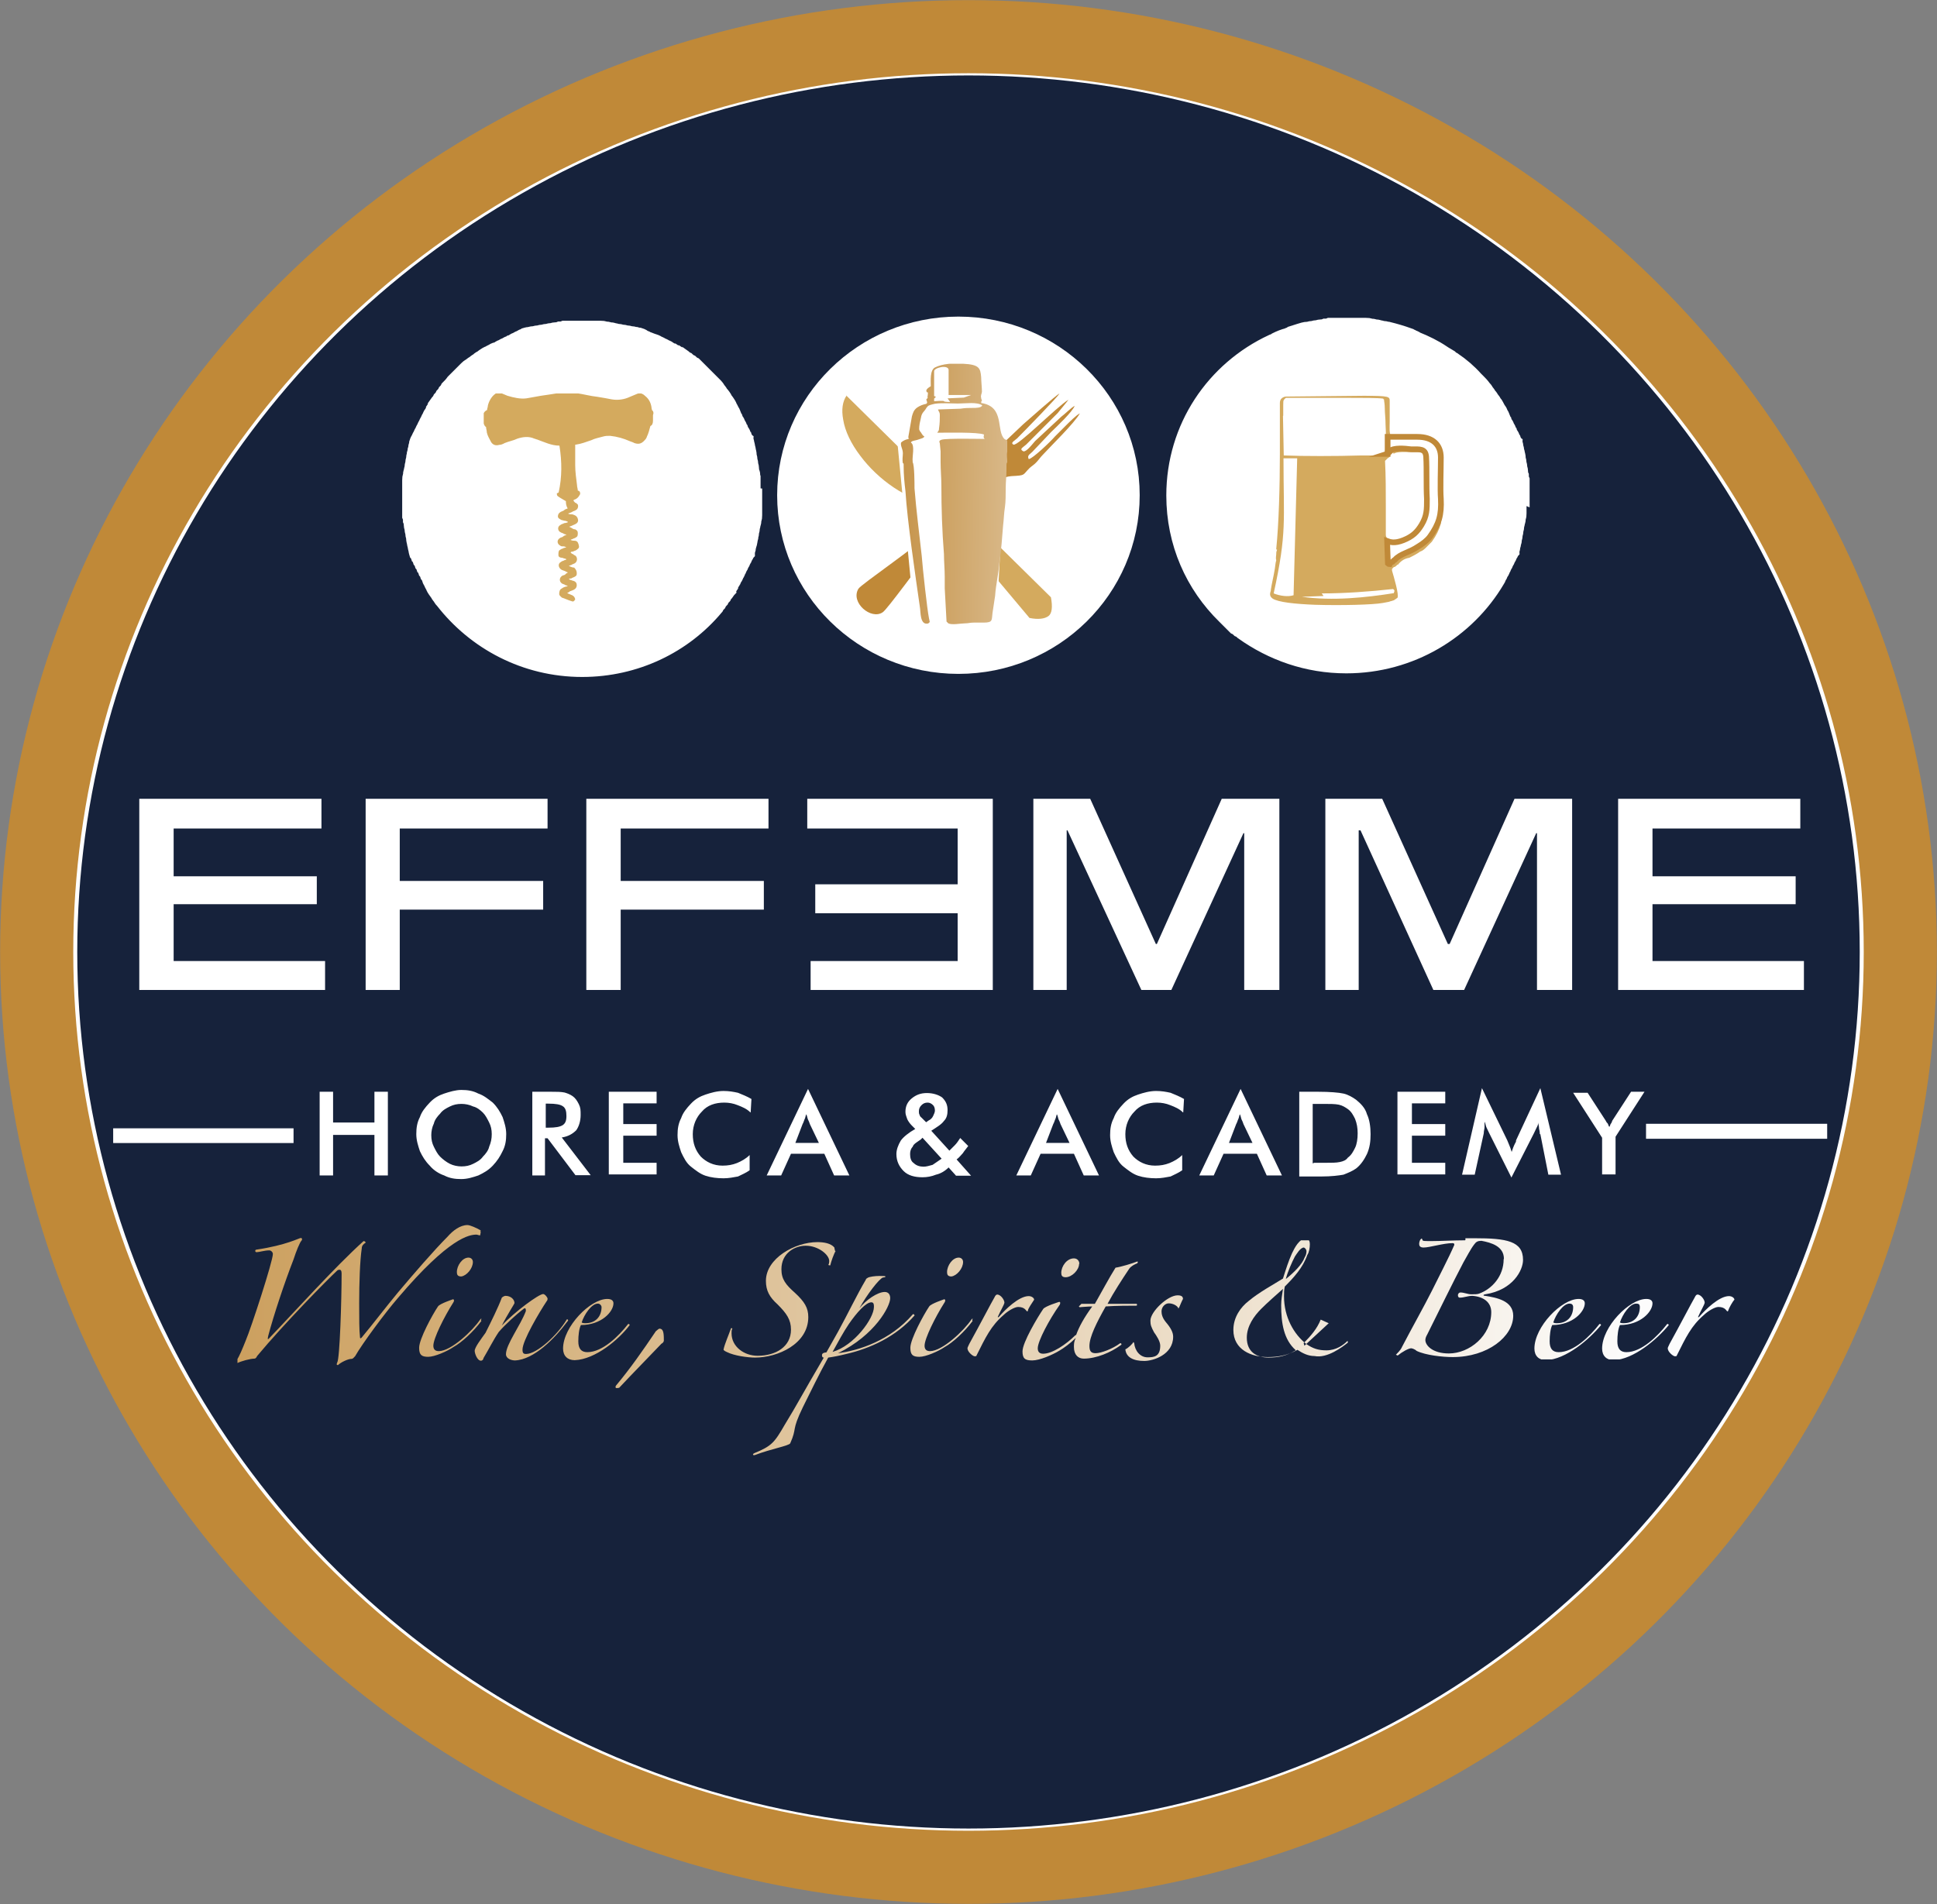 <svg xmlns="http://www.w3.org/2000/svg" xmlns:xlink="http://www.w3.org/1999/xlink" id="Livello_2" viewBox="0 0 74.96 73.7"><rect x="0" y="0" width="74.96" height="73.7" fill="#808080" stroke="none"/><defs><style>      .cls-1, .cls-2, .cls-3, .cls-4, .cls-5, .cls-6, .cls-7 {        fill: none;      }      .cls-8 {        fill: #c08938;      }      .cls-8, .cls-9, .cls-10, .cls-11 {        fill-rule: evenodd;      }      .cls-9, .cls-12 {        fill: #fff;      }      .cls-10, .cls-13 {        fill: #d4aa5e;      }      .cls-14 {        fill: url(#Sfumatura_senza_nome_27);      }      .cls-2 {        stroke-width: 2.83px;      }      .cls-2, .cls-5, .cls-6, .cls-7 {        stroke-miterlimit: 22.93;      }      .cls-2, .cls-7 {        stroke: #c08938;      }      .cls-15 {        clip-path: url(#clippath-10);      }      .cls-16 {        clip-path: url(#clippath-4);      }      .cls-17 {        clip-path: url(#clippath-2);      }      .cls-18 {        clip-path: url(#clippath-7);      }      .cls-19 {        clip-path: url(#clippath-9);      }      .cls-20 {        clip-path: url(#clippath-8);      }      .cls-21 {        clip-path: url(#clippath-5);      }      .cls-22 {        fill: url(#Sfumatura_senza_nome_27-5);      }      .cls-23 {        fill: url(#Sfumatura_senza_nome_27-2);      }      .cls-24 {        fill: url(#Sfumatura_senza_nome_27-4);      }      .cls-25 {        fill: url(#Sfumatura_senza_nome_27-3);      }      .cls-3 {        stroke-width: .58px;      }      .cls-3, .cls-4 {        stroke-miterlimit: 10;      }      .cls-3, .cls-4, .cls-5, .cls-6 {        stroke: #fff;      }      .cls-4 {        stroke-width: .57px;      }      .cls-5 {        stroke-width: .57px;      }      .cls-6 {        stroke-width: .71px;      }      .cls-11 {        fill: #ed7a57;      }      .cls-26 {        fill: #16223b;      }      .cls-7 {        stroke-width: .22px;      }    </style><clipPath id="clippath"><path class="cls-13" d="M32.77,15.3c-.17.24-.21.56-.14.94.07.45.31.94.66,1.4.7.94,1.81,1.71,2.79,1.85h.07l.03.07,3.66,4.36c.35.07.59.03.73-.07.14-.1.17-.35.1-.73l-7.92-7.81Z"></path></clipPath><clipPath id="clippath-1"><rect class="cls-1" x="32.6" y="15.3" width="8.13" height="8.61"></rect></clipPath><clipPath id="clippath-2"><path class="cls-1" d="M25.24,15.89s-.03-.07-.03-.14c-.03-.17-.1-.31-.24-.42-.1-.1-.21-.14-.35-.07-.07.03-.17.07-.24.1-.21.1-.45.14-.7.1-.17-.03-.35-.07-.56-.1-.28-.03-.52-.1-.8-.14-.24,0-.49-.03-.73,0-.21.03-.42.07-.66.1-.17.03-.38.07-.56.1-.24.03-.49-.03-.73-.1-.07-.03-.17-.07-.24-.1-.1-.03-.17-.03-.24.03-.14.1-.24.28-.28.45,0,.07-.03.1-.03.17-.07.03-.14.1-.14.17v.28c0,.07.03.17.1.21,0,.07.03.14.03.21.03.14.1.24.17.38.07.1.17.14.31.1.07,0,.14-.03.21-.07.17-.07.35-.1.49-.17.21-.07.45-.1.66,0,.03,0,.07.03.1.03.28.1.56.24.87.24.1.63.1,1.22-.03,1.81-.03.03-.07.03-.07.03,0,.07,0,.1.07.14.1.07.17.1.28.17,0,.07,0,.17.07.28-.07.03-.1.03-.14.07-.03.03-.07.03-.14.07s-.1.1-.1.17.07.1.14.14c.03,0,.1.03.14.03s.07.03.1.03v.03s-.1.03-.14.03c-.03.03-.1.03-.14.07-.14.07-.1.24,0,.28.03.03.1.03.14.07.03,0,.07.03.1.03-.07.03-.1.03-.14.07-.03.03-.1.03-.14.07-.1.07-.1.21.03.28.03.03.07.03.14.03.03,0,.07.03.1.03h0s-.07.03-.1.03c-.03.03-.1.03-.14.07-.07.03-.07.1-.07.21,0,.07.07.1.14.1.03,0,.07.03.1.03,0,0,.03,0,.07.03-.03.03-.07.03-.07.03-.03.03-.1.03-.14.07-.14.07-.1.24.03.31.07.03.1.03.17.07t.07.03s-.07.03-.1.07-.1.03-.14.07c-.1.07-.1.21,0,.28.03.03.1.03.14.07.03,0,.07.03.1.03q-.07.03-.1.03s-.1.03-.14.07c-.07.03-.1.1-.1.21,0,.07.07.1.1.14.1.03.24.1.38.14.07.03.1,0,.14-.07-.03-.17-.17-.17-.31-.24.03-.03.07-.03.1-.07.07-.03.1-.03.17-.07s.1-.1.1-.17-.03-.14-.14-.17c-.03,0-.07-.03-.1-.03s-.03-.03-.07-.03c.03-.03.07-.03.1-.03.03-.03.07-.03.14-.07s.07-.07.07-.14-.03-.14-.1-.21c-.07,0-.14-.03-.21-.07.03,0,.07-.03.1-.03.03-.03.07-.03.14-.07.1-.07.1-.21.03-.28-.03-.03-.07-.03-.1-.07-.03,0-.07-.03-.1-.07.03-.03.07-.03.1-.03.03-.03.1-.03.14-.07.1-.07.1-.1.07-.21-.03-.1-.07-.14-.17-.14-.03,0-.07,0-.14-.03h0s.03-.03.07-.03c.03-.03.1-.03.14-.07.07-.03.07-.1.07-.17s-.03-.1-.1-.14c-.07,0-.1-.03-.17-.07-.03,0-.03-.03-.07-.03.1-.03.17-.07.24-.1.07-.03.14-.1.1-.21-.03-.1-.1-.14-.21-.17-.07,0-.1,0-.17-.03.07-.03.1-.03.17-.07.03-.03.1-.03.14-.07.07-.03.1-.14.07-.21-.03-.03-.07-.07-.1-.07-.03-.03-.07-.07-.07-.1.03,0,.03-.03.07-.03.07-.03.14-.1.17-.17.03-.03.03-.07,0-.14-.03,0-.03-.03-.07-.03,0-.07-.03-.14-.03-.21-.03-.24-.07-.52-.07-.77v-.8h.03c.21-.03.38-.1.59-.17.14-.07.31-.1.45-.14.1-.03.17-.03.28-.03.28.03.52.1.77.21.07.03.1.03.17.07.21.07.31,0,.45-.17,0-.03.03-.03.03-.07.07-.14.1-.28.14-.42.07-.03.1-.1.1-.21v-.21c.03-.07.03-.17-.07-.21"></path></clipPath><clipPath id="clippath-3"><rect class="cls-13" x="18.72" y="15.23" width="6.63" height="8.13"></rect></clipPath><clipPath id="clippath-4"><path class="cls-1" d="M35.91,15.19c0,.21-.07.21.07.21-.03-.03-.1,0-.1.03-.07.03,0,.07,0,.17-.03,0,0,0-.03.03-.14.03-.24.07-.35.14-.14.1-.17.21-.21.35l-.14.8c.03.07-.03.07.07.07-.14,0-.28.07-.35.14-.03.14.07.24.07.42,0,.1-.03.24,0,.38.03.03.03-.03.03.1,0,.35.03.66.07.98.07,1.15.38,3.24.56,4.5.03.17,0,.66.28.63.07,0,.1-.07.1-.07h0l-.03-.14c-.07-.35-.24-1.88-.28-2.41-.1-.91-.21-1.74-.28-2.62,0-.21,0-.87-.07-1.01-.03-.07,0,.07,0-.03-.03-.17.1-.63-.07-.73.03-.07.14-.07.24-.1l.21-.07c.1-.07.03,0,.07-.07-.07-.03-.07-.07-.1-.1-.03-.07-.07-.07-.1-.17,0-.17.03-.28.07-.45.03-.21.14-.24.21-.38.07-.1.1-.1.24-.14.21-.07.73-.03.98-.03.31,0,.73-.07.94.07-.03.1-.24.1-.35.1-.17,0-.31,0-.49.03l-.87.03c.03.1.07.1.07.21,0,.17,0,.31-.03.52,0,.1-.03.1-.07.17.38,0,1.57-.03,1.81.07,0,.03-.03.1,0,.14l.03.03c-.21,0-1.46-.03-1.67.03-.1.03-.1.07-.07.14l.03.31v.42c0,.28.03.63.03.91,0,.87.03,1.78.1,2.65,0,.28.03.59.03.87v.45l.07,1.29s.03.03.07.07c.14.07.49,0,.63,0s.21-.03.35-.03h.38c.38,0,.31-.1.35-.38.03-.21.07-.45.1-.66.03-.45.14-.87.17-1.33.07-.45.1-.91.14-1.4.03-.24.03-.45.07-.7.03-.21.03-.49.03-.73s.03-.49.03-.73v-.17c0-.14.03-.03.03-.14s-.03-.24,0-.38c0-.1.07-.24.07-.31,0-.1-.1-.14-.17-.17-.35-.31.03-1.26-.91-1.4,0-.1.03-.07.03-.1s-.03-.03-.03-.1c-.03-.1.03-.17.03-.24,0-.14-.03-.42-.03-.56-.03-.35-.07-.49-.7-.52-.38-.03-.8,0-1.08.14-.21.1-.17.52-.17.73-.17.1-.21.17-.14.24h0Z"></path></clipPath><linearGradient id="Sfumatura_senza_nome_27" data-name="Sfumatura senza nome 27" x1="-208.96" y1="1493.1" x2="-195.57" y2="1492.92" gradientTransform="translate(242.5 1512.21) scale(1 -1)" gradientUnits="userSpaceOnUse"><stop offset="0" stop-color="#c08938"></stop><stop offset="1" stop-color="#fcfcfc"></stop></linearGradient><clipPath id="clippath-5"><path class="cls-1" d="M54.08,21.85s-.07.1-.14.1l-.07.07h0v.07h0c.07.24.28.94.21,1.05h0l-.1.07h0s-.03,0-.03.03h-.03s-.07.03-.1.03h0c-.07.03-.1.03-.31.07-.38.07-1.6.1-2.62.07-.77-.03-1.43-.1-1.64-.24h0c-.14-.1-.1-.21-.07-.31h0v-.03c.03-.21.1-.49.14-.73.03-.14.03-.28.07-.42-.03-.07,0-.17,0-.24v-.03c0-.07.03-.1.03-.14h-.03v-.03c.1-.98.14-2.44.14-3.66v-1.99h0c0-.07.03-.14.07-.17.03-.03.1-.07.17-.07h0l3-.03h0c1.01,0,1.01.03,1.01.21v.07h0v.59h0v.14c0,.21-.03.45.07.59.21.03.49,0,.73,0h.31c.28,0,.49.07.66.24.14.14.24.35.24.63v1.64c.03.31,0,.59-.03.84-.07.24-.17.45-.35.7h0c-.07.07-.14.14-.21.21-.07.07-.14.14-.24.17h0c-.14.1-.28.17-.42.24-.17.03-.31.1-.45.28h0M53.87,17.53s-.07.03-.07.07c0,.07-.03.1-.1.14-.03.03-.07.07-.1.1.03.59.03,1.19.03,1.78v1.08s0,.07.03.1c0,.03.03.1.07.21.03,0,.07,0,.1.03h0c.1.03.24.07.52-.03.17-.07.28-.14.38-.24.1-.1.17-.21.28-.35.1-.17.14-.35.17-.49.03-.17.03-.35.03-.52v-.66c0-.35,0-.7-.03-1.01-.03-.24-.17-.24-.38-.24h-.17c-.21,0-.59-.03-.7.07,0-.07-.03-.03-.07-.03ZM49.65,16.1l.03,1.53c.77.03,2.02.03,3,0h.8c.17,0,.17-.59.14-1.19,0-.24-.03-.45-.03-.63s-.03-.28-.03-.35c0,0-.03,0-.03-.03-.17-.03-.87-.03-1.4-.03h-2.37s-.03.03-.07.07c-.03.03-.03.1-.03.21v.24h0v.17h0Z"></path></clipPath><clipPath id="clippath-6"><rect class="cls-13" x="49.06" y="15.26" width="6.73" height="8.2"></rect></clipPath><clipPath id="clippath-7"><path class="cls-1" d="M32.32,48.43s-.03-.1-.03-.14c-.14-.17-.42-.21-.66-.21-.87,0-1.99.63-1.99,1.5,0,.38.14.63.45.91.35.35.52.59.52.98,0,.66-.59,1.01-1.29,1.01-.52,0-1.01-.35-1.01-.87,0-.07,0-.14.03-.17,0-.03-.03-.03-.03-.03,0,0-.03,0-.03.03-.07.21-.24.59-.28.8,0,.03.07.07.14.1.28.14.8.21,1.08.21.87,0,2.06-.52,2.06-1.57,0-.35-.14-.59-.52-.94-.35-.31-.52-.52-.52-.91,0-.63.52-.91.94-.91.49,0,.91.35.91.59,0,.03,0,.1-.03.14,0,.03.03.03.07.03.03-.14.14-.45.21-.56M35.39,50.91s-.03-.07-.07-.03c-.87,1.01-2.09,1.4-2.89,1.5,1.43-.7,2.02-1.81,2.02-2.13,0-.14-.07-.24-.21-.24-.28,0-.73.31-.98.63.28-.52.77-1.15.91-1.19.07,0,.1-.03.1-.03,0-.03-.07-.03-.24-.03s-.38.03-.45.07c-.03.03-.07.03-.07.07-.35.59-.7,1.33-1.08,2.02l-.45.8s-.17,0-.17.1c0,.03,0,.1.07.1-.84,1.43-1.05,1.85-1.5,2.58-.42.73-.52.84-1.19,1.12-.07.03-.07.1.03.07.63-.24,1.29-.35,1.36-.45.28-.63.03-.45.49-1.4.28-.56.63-1.29.98-1.92.21-.03.42-.07.7-.14.91-.21,1.92-.66,2.65-1.5ZM33.82,50.59c0,.45-.77,1.5-1.6,1.74.21-.38.42-.77.63-1.08.31-.45.66-.84.87-.84.1,0,.1.1.1.17ZM37.27,48.85c0-.1-.07-.17-.17-.17-.24,0-.45.31-.45.56,0,.1.03.17.17.17.21-.03.45-.31.45-.56ZM37.62,51.11c.03-.07.03-.1-.03-.03-.28.42-1.12,1.22-1.6,1.22-.14,0-.21-.07-.21-.21,0-.28.42-1.12.77-1.67.03-.03.03-.1.03-.1t-.03-.03s-.52.17-.59.28c-.21.31-.73,1.26-.73,1.6,0,.28.1.35.35.35s.73-.21.98-.38c.31-.17.77-.59,1.08-1.01ZM40.02,50.31c0-.07-.1-.14-.21-.14-.38,0-.91.52-1.15.8-.03.03-.07.03-.03-.03.07-.17.24-.45.24-.52,0-.1-.14-.31-.28-.31-.03,0-.07.03-.1.1-.14.24-.56,1.05-.98,1.81-.03.07-.07.14-.07.17,0,.14.21.31.28.31.03,0,.07,0,.07-.03.35-.7.56-1.15,1.05-1.57.14-.14.42-.31.56-.31.28,0,.31.17.35.17,0,0,.03,0,.03-.03,0-.07.17-.31.24-.42ZM41.77,48.92c0-.1-.07-.21-.21-.21-.28,0-.49.31-.49.56,0,.1.03.17.17.17.24,0,.52-.28.52-.52ZM41.63,51.67c-.38.38-.91.73-1.26.73-.14,0-.21-.07-.21-.21,0-.28.45-1.12.84-1.67.03-.03.03-.1.03-.1t-.03-.03s-.56.17-.63.28c-.21.31-.8,1.29-.8,1.64,0,.28.1.35.38.35s.77-.21,1.05-.38c.17-.1.42-.28.63-.49-.07.14-.07.24-.07.35,0,.31.17.45.38.45.49,0,1.05-.24,1.43-.52.07-.03,0-.1-.03-.07-.28.21-.73.38-.94.38-.17,0-.24-.07-.24-.28,0-.35.28-.91.63-1.53.38-.03.94-.03,1.19-.03.03,0,.03-.07,0-.07h-1.12c.24-.45.56-.94.84-1.36.07-.1.21-.17.31-.21.03-.03.03-.07,0-.07-.17.07-.63.21-.84.24-.24.38-.56.98-.8,1.4h-.52s-.07.07-.1.1t.03.03s.35-.03.49-.03c-.31.42-.52.8-.63,1.12ZM45.64,50.59c.03-.07.1-.24.14-.31,0-.1-.07-.14-.21-.14-.38,0-1.05.63-1.05.98,0,.17.03.24.14.45.1.14.24.35.24.52,0,.42-.24.45-.49.45-.28,0-.49-.24-.52-.56t-.03-.03c-.03.07-.21.24-.31.28.03.31.31.45.73.45.35,0,1.12-.24,1.12-.94,0-.17-.1-.35-.28-.56-.14-.17-.17-.31-.17-.42,0-.17.14-.31.28-.31.17,0,.35.1.38.21-.03,0,0,0,.03-.07Z"></path></clipPath><linearGradient id="Sfumatura_senza_nome_27-2" data-name="Sfumatura senza nome 27" x1="-246.7" y1="1460.13" x2="-179.04" y2="1459.88" xlink:href="#Sfumatura_senza_nome_27"></linearGradient><clipPath id="clippath-8"><path class="cls-1" d="M50.14,52.27c-.35.21-.66.28-1.05.28-.45,0-.84-.21-.84-.77,0-.45.28-.84.56-1.12.24-.24.56-.52.84-.77-.03.21-.07.42-.07.63,0,.7.1,1.33.56,1.74M50.56,48.43c0,.1-.03.17-.07.24-.1.28-.42.59-.73.84.07-.28.24-.66.35-.87.07-.1.21-.35.35-.35.07.03.1.1.1.14ZM52.16,51.95s0-.07-.03-.03c-.14.14-.42.35-.8.35-.31,0-.52-.07-.77-.24-.49-.38-.87-1.05-.87-1.85,0-.14,0-.24.03-.38.35-.35.7-.73.87-1.22.07-.1.1-.28.1-.42,0-.1-.03-.21-.17-.21-.24,0-.42.35-.52.56-.14.31-.24.63-.35.98-.38.24-.91.52-1.33.87-.31.24-.59.63-.59,1.12,0,.77.7,1.05,1.33,1.05.42,0,.77-.07,1.15-.28.21.14.42.24.66.24.49.1,1.08-.35,1.29-.52ZM50.45,51.99c.28-.28.52-.56.66-.91l.31.14-.94.87-.03-.1Z"></path></clipPath><linearGradient id="Sfumatura_senza_nome_27-3" data-name="Sfumatura senza nome 27" x1="-246.69" y1="1462.1" x2="-179.03" y2="1461.84" xlink:href="#Sfumatura_senza_nome_27"></linearGradient><clipPath id="clippath-9"><path class="cls-1" d="M25.69,51.85c0-.28-.03-.42-.17-.42-.03,0-.1.07-.14.1-.52.77-.98,1.43-1.53,2.09-.03.03-.03.07-.03.07,0,.07.1.03.14.03.59-.63,1.08-1.12,1.64-1.71.07-.03.1-.1.1-.17M23.28,50.59c0,.38-.24.63-.63.63-.03,0-.1,0-.14-.03.1-.31.38-.73.63-.73.07,0,.14.07.14.14ZM24.37,51.29s-.03-.07-.07-.03c-.35.45-.98,1.08-1.57,1.08-.24,0-.35-.14-.35-.42,0-.24.03-.49.1-.63.8,0,1.26-.52,1.26-.84,0-.1-.07-.17-.24-.17-.66,0-1.71,1.08-1.71,1.92,0,.28.17.45.45.45.8-.03,1.71-.8,2.13-1.36ZM21.96,51.15c.07-.07-.03-.1-.03-.07-.35.59-1.15,1.33-1.57,1.33-.1,0-.14-.03-.14-.17,0-.35.66-1.46.94-1.88.03-.03.03-.07.03-.1s-.1-.17-.17-.17c-.17,0-1.12.7-1.6,1.22.21-.42.49-.84.49-.87,0-.14-.14-.28-.35-.28-.03,0-.1.03-.14.07-.14.38-.42.94-.63,1.36-.17.24-.42.56-.42.7,0,.1.1.38.24.38.07,0,.1-.07.1-.1.21-.35.38-.7.59-1.01.24-.28.7-.7.98-.91.07-.03.07.03.07.1-.21.56-.77,1.29-.77,1.67,0,.17.21.24.35.24.73-.03,1.53-.84,2.02-1.5ZM18.61,51.11c.03-.07.03-.1-.03-.03-.28.42-1.12,1.22-1.6,1.22-.14,0-.21-.07-.21-.21,0-.28.42-1.12.77-1.67.03-.03.03-.1.03-.1t-.03-.03s-.52.17-.59.28c-.21.31-.73,1.26-.73,1.6,0,.28.1.35.35.35s.73-.21.98-.38c.31-.17.77-.59,1.08-1.01ZM18.3,48.85c0-.1-.07-.17-.17-.17-.24,0-.45.31-.45.56,0,.1.03.17.17.17.21-.03.45-.31.45-.56ZM18.61,47.63c-.17-.1-.42-.21-.52-.21-.28,0-.56.21-.77.45-.52.52-1.33,1.46-1.92,2.16-.49.59-.94,1.19-1.4,1.74-.03.03-.07.07-.07-.03-.03-.24-.03-.7-.03-1.29,0-.8.03-1.67.1-2.13,0-.1.07-.17.14-.21.03-.03-.03-.07-.07-.07-1.12,1.01-2.65,2.72-3.66,3.77-.03.03-.07.07-.03-.1.21-.8.63-2.06.98-2.96.1-.31.24-.66.31-.73.03-.03.03-.1-.03-.1s-.56.28-1.71.45c-.07,0-.07.1,0,.1.1,0,.31-.07.49-.07.07,0,.14.07.14.14,0,.28-.84,2.86-1.05,3.35-.14.35-.24.59-.35.77-.03.03-.03.1.03.1.14-.07.49-.17.66-.17.03,0,.07-.03.1-.1,1.05-1.26,2.72-2.96,3.1-3.31.03-.03.07-.03.1-.03s.07.03.07.14c0,1.01-.07,3.31-.17,3.45-.03.07-.03.1.03.1.1-.1.38-.24.52-.24.07,0,.1-.07.14-.1.28-.49,1.15-1.67,1.67-2.27,1.99-2.34,2.76-2.44,3.03-2.44.03,0,.1.03.14.03.03-.14.03-.17,0-.17Z"></path></clipPath><linearGradient id="Sfumatura_senza_nome_27-4" data-name="Sfumatura senza nome 27" x1="-246.69" y1="1461.72" x2="-179.04" y2="1461.46" xlink:href="#Sfumatura_senza_nome_27"></linearGradient><clipPath id="clippath-10"><path class="cls-1" d="M67.12,50.31c0-.07-.1-.14-.21-.14-.38,0-.91.52-1.15.8-.03.03-.07.03-.03-.03.07-.17.24-.45.24-.52,0-.1-.14-.31-.28-.31-.03,0-.07.03-.1.1-.14.24-.56,1.05-.98,1.81-.03.07-.07.14-.07.17,0,.14.21.31.28.31.03,0,.07,0,.07-.03.35-.7.56-1.15,1.05-1.57.14-.14.42-.31.56-.31.28,0,.31.17.35.17,0,0,.03,0,.03-.03.03-.1.17-.35.24-.42M63.46,50.59c0,.38-.24.63-.63.63-.03,0-.1,0-.14-.03.1-.31.38-.73.63-.73.1,0,.14.03.14.14ZM64.58,51.29s-.03-.07-.07-.03c-.35.45-.98,1.08-1.57,1.08-.24,0-.35-.14-.35-.42,0-.24.03-.49.1-.63.8,0,1.26-.52,1.26-.84,0-.1-.07-.17-.24-.17-.66,0-1.71,1.08-1.71,1.92,0,.28.17.45.45.45.77-.03,1.67-.8,2.13-1.36ZM60.88,50.59c0,.38-.24.63-.63.63-.03,0-.1,0-.14-.03.1-.31.38-.73.63-.73.07,0,.14.03.14.14ZM61.96,51.29s-.03-.07-.07-.03c-.35.45-.98,1.08-1.57,1.08-.24,0-.35-.14-.35-.42,0-.24.03-.49.1-.63.8,0,1.26-.52,1.26-.84,0-.1-.07-.17-.24-.17-.66,0-1.71,1.08-1.71,1.92,0,.28.17.45.45.45.77-.03,1.67-.8,2.13-1.36ZM58.19,48.74c0,.66-.45,1.15-.94,1.33-.07.03-.17.03-.31.03s-.28-.07-.42-.07c-.07,0-.1.07-.1.1,0,.07.03.1.07.1.17,0,.31-.07.49-.07.42.03.73.24.73.63,0,.91-.84,1.6-1.64,1.6-.63,0-.91-.31-.91-.52,0-.07.03-.14.07-.21.49-.98.98-1.99,1.4-2.79.14-.24.28-.52.42-.7.07-.1.14-.14.28-.14.38.07.87.21.87.7ZM56.69,48.01c-.42,0-.94.03-1.26.03s-.35,0-.38-.03c0-.03-.03-.07-.03-.07-.07.03-.1.14-.1.21s.03.14.17.14c.24,0,.77-.17,1.12-.17.07,0,.07.03.07.07-.21.49-.63,1.29-.87,1.78-.28.56-.77,1.43-1.15,2.16-.03.07-.07.14-.24.31l.07.03c.17-.14.42-.28.52-.28.03,0,.14.03.21.1.35.17,1.01.24,1.4.24,1.36,0,2.34-.8,2.34-1.6,0-.59-.66-.7-1.08-.77-.03,0-.07,0-.07-.03,0,0,.03-.03.07-.03,1.08-.17,1.46-.94,1.46-1.33,0-.73-.63-.84-1.88-.84h-.35v.07Z"></path></clipPath><linearGradient id="Sfumatura_senza_nome_27-5" data-name="Sfumatura senza nome 27" x1="-246.69" y1="1462.19" x2="-179.03" y2="1461.94" xlink:href="#Sfumatura_senza_nome_27"></linearGradient></defs><g id="Livello_1-2" data-name="Livello_1"><g id="logo_esempio_2"><ellipse class="cls-12" cx="37.48" cy="36.85" rx="36.06" ry="35.43"></ellipse><ellipse class="cls-2" cx="37.48" cy="36.85" rx="36.06" ry="35.43"></ellipse><ellipse class="cls-26" cx="37.48" cy="36.85" rx="34.49" ry="33.93"></ellipse><ellipse class="cls-1" cx="37.48" cy="36.85" rx="34.49" ry="33.93"></ellipse><path class="cls-9" d="M29.14,19.24v.7c0,.07,0,.1-.03.17,0,.07,0,.1-.03.17,0,.07-.03.1-.03.17s-.03.1-.03.17-.03.1-.03.17h0c-.03.1-.03.21-.07.31h0s-.03.1-.03.14h0s-.03.1-.03.14c-.03.03-.03.1-.07.14-.03.03-.03.1-.07.14-.03.03-.03.1-.07.14-.03.03-.03.1-.07.14-.03.03-.03.1-.07.14h0s-.03.1-.07.14h0s-.03.1-.07.14c-.03.03-.03.1-.07.14h0s-.07.1-.07.14h0s-.07.1-.07.14c-.03.03-.07.1-.1.14h0s-.07.07-.1.14h0s-.07.07-.1.14h0s-.07.07-.1.14h0s-.07.07-.1.14h0c-1.22,1.46-3.07,2.37-5.13,2.37-2.2,0-4.12-1.05-5.34-2.62-.03-.03-.07-.07-.1-.14h0s-.07-.07-.1-.14h0s-.07-.1-.1-.14h0s-.07-.1-.07-.14h0s-.07-.1-.07-.14h0s-.07-.1-.07-.14h0s-.03-.1-.07-.14h0s-.03-.1-.07-.14h0s-.03-.1-.07-.14h0s-.03-.1-.07-.14h0s-.03-.1-.07-.14h0s-.03-.1-.07-.14h0s-.03-.1-.07-.14h0s-.03-.1-.03-.14h0s-.03-.1-.03-.14h0s-.03-.1-.03-.14h0s-.03-.1-.03-.17h0c0-.07-.03-.1-.03-.17s-.03-.1-.03-.17h0c0-.07-.03-.1-.03-.17s0-.1-.03-.17c0-.07,0-.1-.03-.17h0v-.17h0v-.17h0v-.7h0v-.17h0v-.17h0c0-.07,0-.1.03-.17,0-.07,0-.1.03-.17,0-.07.03-.1.03-.17h0c0-.07.03-.1.03-.17s.03-.1.03-.17h0c0-.07.03-.1.03-.17h0s.03-.1.03-.14h0s.03-.1.03-.14h0s.03-.1.03-.14h0s.03-.1.07-.14h0s.03-.1.07-.14h0s.03-.1.07-.14h0s.03-.1.07-.14h0s.03-.1.07-.14h0s.03-.1.07-.14h0s.03-.1.07-.14h0s.03-.1.07-.14h0s.07-.1.07-.14h0s.07-.1.07-.14h0s.07-.1.1-.14h0s.07-.07.1-.14h0s.07-.07.1-.14h0s.07-.07.1-.14h0s.07-.07.1-.14h0c.07-.07.14-.14.21-.24.03-.03.07-.07.1-.1s.07-.07.1-.1h0s.07-.07.1-.1h0s.07-.07.1-.1h0s.07-.07.1-.1.07-.07.14-.1h0s.07-.07.14-.1h0s.07-.07.14-.1c.03-.03.07-.07.14-.1.03-.03.1-.07.14-.1h0s.1-.07.14-.07h0s.1-.07.14-.07c.03-.03.1-.07.14-.07h0s.1-.03.14-.07c.03-.03.1-.03.14-.07.03-.03.1-.03.14-.07.03-.03.1-.03.14-.07h0s.1-.03.14-.07c.03-.03.1-.03.14-.07.03-.03.1-.03.14-.07.03-.03.1-.03.14-.07h0s.1-.03.14-.03.1-.03.17-.03h0c.07,0,.1-.03.17-.03h0c.07,0,.1-.03.17-.03s.1-.03.17-.03h0c.07,0,.1-.03.17-.03h0c.07,0,.1-.03.17-.03h0c.07,0,.1,0,.17-.03h0c.07,0,.1,0,.17-.03h1.4c.07,0,.1,0,.17.03h0c.07,0,.1,0,.17.03h0c.07,0,.1,0,.17.03h0c.07,0,.1.03.17.03h0c.07,0,.1.03.17.03h0c.07,0,.1.03.17.03h0c.07,0,.1.03.17.03h0c.07,0,.1.03.17.03h0s.1.03.14.03h0s.1.03.14.07c.03.03.1.03.14.07h0c.1.03.17.07.28.1h0s.1.03.14.07h0s.1.03.14.07h0s.1.03.14.07h0s.1.03.14.07h0s.1.07.14.07h0s.1.07.14.07h0s.1.07.14.07h0s.1.07.14.1h0s.07.07.14.1h0s.07.07.14.1h0s.07.07.14.1h0s.07.07.1.1h0s.07.07.1.1h0s.07.07.1.1h0s.07.07.1.1h0s.07.07.1.1h0s.07.07.1.1h0s.07.07.1.1h0s.07.07.1.1h0s.07.07.1.14h0s.07.07.1.14c.07.07.14.17.17.24.03.03.07.1.1.14h0s.07.1.07.14h0s.07.1.07.14c.03.03.07.1.07.14.03.03.03.1.07.14h0s.03.1.07.14c.03.03.03.1.07.14.03.03.03.1.07.14h0s.03.1.07.14c.03.03.03.1.07.14h0s.03.1.07.14c0,.03.03.1.03.14h0s.03.1.03.14h0s.03.1.03.14h0s.03.1.03.17h0c0,.07.03.1.03.17s.03.1.03.17h0c0,.07.03.1.03.17s0,.1.03.17,0,.1.03.17v.52c-.07.14-.07.17-.07.24Z"></path><path class="cls-6" d="M29.14,19.24v.7c0,.07,0,.1-.03.17,0,.07,0,.1-.03.17,0,.07-.03.1-.03.17s-.03.1-.03.17-.03.1-.03.17h0c-.03.1-.03.21-.07.31h0s-.03.1-.03.14h0s-.03.1-.03.14c-.03.03-.03.1-.07.14-.03.03-.03.1-.07.14-.03.03-.03.1-.07.14-.03.03-.03.1-.07.14-.03.03-.03.1-.07.14h0s-.03.1-.07.14h0s-.03.1-.07.14c-.03.03-.03.1-.07.14h0s-.07.1-.07.14h0s-.07.1-.07.14c-.03.03-.07.1-.1.14h0s-.07.07-.1.14h0s-.07.07-.1.14h0s-.07.07-.1.14h0s-.07.07-.1.14h0c-1.22,1.46-3.07,2.37-5.13,2.37-2.2,0-4.12-1.05-5.34-2.62-.03-.03-.07-.07-.1-.14h0s-.07-.07-.1-.14h0s-.07-.1-.1-.14h0s-.07-.1-.07-.14h0s-.07-.1-.07-.14h0s-.07-.1-.07-.14h0s-.03-.1-.07-.14h0s-.03-.1-.07-.14h0s-.03-.1-.07-.14h0s-.03-.1-.07-.14h0s-.03-.1-.07-.14h0s-.03-.1-.07-.14h0s-.03-.1-.07-.14h0s-.03-.1-.03-.14h0s-.03-.1-.03-.14h0s-.03-.1-.03-.14h0s-.03-.1-.03-.17h0c0-.07-.03-.1-.03-.17s-.03-.1-.03-.17h0c0-.07-.03-.1-.03-.17s0-.1-.03-.17c0-.07,0-.1-.03-.17h0v-.17h0v-.17h0v-.7h0v-.17h0v-.17h0c0-.07,0-.1.03-.17,0-.07,0-.1.03-.17,0-.07.03-.1.03-.17h0c0-.07.03-.1.03-.17s.03-.1.03-.17h0c0-.07.03-.1.03-.17h0s.03-.1.03-.14h0s.03-.1.03-.14h0s.03-.1.03-.14h0s.03-.1.07-.14h0s.03-.1.07-.14h0s.03-.1.07-.14h0s.03-.1.07-.14h0s.03-.1.07-.14h0s.03-.1.07-.14h0s.03-.1.07-.14h0s.03-.1.07-.14h0s.07-.1.07-.14h0s.07-.1.07-.14h0s.07-.1.1-.14h0s.07-.07.1-.14h0s.07-.07.1-.14h0s.07-.07.1-.14h0s.07-.07.1-.14h0c.07-.07.14-.14.21-.24.03-.03.07-.07.1-.1s.07-.07.1-.1h0s.07-.07.1-.1h0s.07-.07.1-.1h0s.07-.07.1-.1.07-.07.14-.1h0s.07-.07.14-.1h0s.07-.07.14-.1c.03-.03.07-.07.14-.1.03-.03.1-.07.14-.1h0s.1-.07.14-.07h0s.1-.07.14-.07c.03-.03.1-.07.14-.07h0s.1-.03.14-.07c.03-.03.1-.03.14-.07.03-.03.1-.03.14-.07.03-.03.1-.03.14-.07h0s.1-.03.14-.07c.03-.03.1-.03.14-.07.03-.03.1-.03.14-.07.03-.03.1-.03.14-.07h0s.1-.03.14-.03.1-.03.17-.03h0c.07,0,.1-.03.17-.03h0c.07,0,.1-.03.17-.03s.1-.03.17-.03h0c.07,0,.1-.03.17-.03h0c.07,0,.1-.03.17-.03h0c.07,0,.1,0,.17-.03h0c.07,0,.1,0,.17-.03h1.4c.07,0,.1,0,.17.03h0c.07,0,.1,0,.17.03h0c.07,0,.1,0,.17.03h0c.07,0,.1.03.17.03h0c.07,0,.1.03.17.03h0c.07,0,.1.03.17.03h0c.07,0,.1.03.17.03h0c.07,0,.1.03.17.03h0s.1.03.14.03h0s.1.03.14.07c.03.03.1.03.14.07h0c.1.03.17.07.28.1h0s.1.03.14.07h0s.1.03.14.07h0s.1.03.14.07h0s.1.03.14.07h0s.1.07.14.07h0s.1.07.14.07h0s.1.07.14.07h0s.1.07.14.1h0s.07.07.14.1h0s.07.07.14.1h0s.07.07.14.1h0s.07.07.1.1h0s.07.07.1.1h0s.07.07.1.1h0s.07.07.1.1h0s.07.07.1.1h0s.07.07.1.1h0s.07.07.1.1h0s.07.07.1.1h0s.07.07.1.14h0s.07.07.1.14c.07.07.14.17.17.24.03.03.07.1.1.14h0s.07.1.07.14h0s.07.1.07.14c.03.03.07.1.07.14.03.03.03.1.07.14h0s.03.1.07.14c.03.03.03.1.07.14.03.03.03.1.07.14h0s.03.1.07.14c.03.03.03.1.07.14h0s.03.1.07.14c0,.03.03.1.03.14h0s.03.1.03.14h0s.03.1.03.14h0s.03.1.03.17h0c0,.07.03.1.03.17s.03.1.03.17h0c0,.07.03.1.03.17s0,.1.03.17,0,.1.03.17v.52c-.07.14-.07.17-.07.24Z"></path><ellipse class="cls-12" cx="37.09" cy="19.17" rx="6.66" ry="6.56"></ellipse><ellipse class="cls-6" cx="37.09" cy="19.17" rx="6.66" ry="6.56"></ellipse><path class="cls-11" d="M45.39,19.17c0,3.63,2.96,6.56,6.66,6.56s6.66-2.93,6.66-6.56-2.96-6.56-6.66-6.56c-3.66.03-6.66,2.96-6.66,6.56"></path><path class="cls-9" d="M58.72,19.17v.7c0,.07,0,.1-.03.17,0,.07,0,.1-.03.17,0,.07-.03.1-.03.17s-.03.1-.03.17-.03.1-.03.17h0c0,.07-.03.1-.03.17h0c0,.07-.03.1-.03.14s-.03.1-.03.14-.03.1-.03.14c-.03.03-.03.1-.07.14-.03.03-.03.1-.07.14-.03.03-.03.1-.07.14-.03.03-.03.1-.07.14-.03.03-.03.1-.07.14h0s-.03.1-.07.14c-.03.03-.03.1-.07.14-.03.03-.03.1-.07.14-1.15,1.95-3.31,3.28-5.79,3.28-1.5,0-2.86-.49-3.98-1.29-.03-.03-.07-.07-.14-.1h0s-.07-.07-.14-.1h0s-.07-.07-.1-.1h0s-.07-.07-.1-.1h0s-.07-.07-.1-.1h0s-.07-.07-.1-.1h0c-1.22-1.19-1.95-2.82-1.95-4.64,0-2.62,1.53-4.85,3.77-5.89h0s.1-.03.14-.07h0c.14-.07.31-.14.45-.17.03-.03.1-.03.14-.07h0c.1-.03.21-.07.31-.1h0c.1-.03.21-.07.31-.07h0c.07,0,.1-.03.17-.03h0c.07,0,.1-.03.17-.03h0c.07,0,.1-.03.17-.03h0c.07,0,.1,0,.17-.03h0c.07,0,.1,0,.17-.03h1.4c.07,0,.1,0,.17.03h0c.07,0,.1,0,.17.03h0c.07,0,.1,0,.17.03h0c.07,0,.1.03.17.03h0c.07,0,.1.03.17.03h0c.28.07.52.14.8.24.03.03.1.03.14.07h0s.1.03.14.07c.35.14.7.31,1.01.52h0c.1.07.17.1.28.17.03.03.07.07.14.1h0c.31.21.59.45.84.73.03.03.07.07.1.1.07.07.14.14.21.24.03.03.07.07.1.14h0s.07.07.1.14c.03.03.07.07.1.14h0s.07.07.1.14c.07.07.1.17.17.28.03.03.07.1.07.14.03.03.07.1.07.14.03.03.03.1.07.14h0s.03.1.07.14c.03.03.03.1.07.14.03.03.03.1.07.14h0s.03.1.07.14c.03.03.03.1.07.14h0s.03.1.07.14c0,.03.03.1.03.14s.03.1.03.14.03.1.03.14h0s.03.1.03.17h0c0,.07.03.1.03.17s.03.1.03.17h0c0,.07.03.1.03.17s0,.1.03.17c0,.07,0,.1.03.17v.52c-.17-.07-.17,0-.17.03Z"></path><path class="cls-6" d="M58.72,19.17v.7c0,.07,0,.1-.03.17,0,.07,0,.1-.03.17,0,.07-.03.1-.03.17s-.03.1-.03.17-.03.1-.03.17h0c0,.07-.03.1-.03.17h0c0,.07-.03.1-.03.14s-.03.1-.03.14-.03.1-.03.14c-.03.03-.03.1-.07.14-.03.03-.03.1-.07.14-.03.03-.03.1-.07.14-.03.03-.03.1-.07.14-.03.03-.03.1-.07.14h0s-.03.1-.07.14c-.03.03-.03.1-.07.14-.03.03-.03.1-.07.14-1.15,1.95-3.31,3.28-5.79,3.28-1.5,0-2.86-.49-3.98-1.29-.03-.03-.07-.07-.14-.1h0s-.07-.07-.14-.1h0s-.07-.07-.1-.1h0s-.07-.07-.1-.1h0s-.07-.07-.1-.1h0s-.07-.07-.1-.1h0c-1.22-1.19-1.95-2.82-1.95-4.64,0-2.62,1.53-4.85,3.77-5.89h0s.1-.03.14-.07h0c.14-.07.31-.14.45-.17.03-.03.1-.03.14-.07h0c.1-.03.21-.07.31-.1h0c.1-.03.21-.07.31-.07h0c.07,0,.1-.03.17-.03h0c.07,0,.1-.03.17-.03h0c.07,0,.1-.03.17-.03h0c.07,0,.1,0,.17-.03h0c.07,0,.1,0,.17-.03h1.4c.07,0,.1,0,.17.03h0c.07,0,.1,0,.17.03h0c.07,0,.1,0,.17.03h0c.07,0,.1.03.17.03h0c.07,0,.1.03.17.03h0c.28.07.52.14.8.24.03.03.1.03.14.07h0s.1.03.14.07c.35.14.7.31,1.01.52h0c.1.07.17.1.28.17.03.03.07.07.14.1h0c.31.21.59.45.84.73.03.03.07.07.1.1.07.07.14.14.21.24.03.03.07.07.1.14h0s.07.07.1.14c.03.03.07.07.1.14h0s.07.07.1.14c.07.07.1.17.17.28.03.03.07.1.07.14.03.03.07.1.07.14.03.03.03.1.07.14h0s.03.1.07.14c.03.03.03.1.07.14.03.03.03.1.07.14h0s.03.1.07.14c.03.03.03.1.07.14h0s.03.1.07.14c0,.03.03.1.03.14s.03.1.03.14.03.1.03.14h0s.03.1.03.17h0c0,.07.03.1.03.17s.03.1.03.17h0c0,.07.03.1.03.17s0,.1.03.17c0,.07,0,.1.03.17v.52c-.17-.07-.17,0-.17.03Z"></path><path class="cls-13" d="M32.77,15.3c-.17.24-.21.56-.14.94.07.45.31.94.66,1.4.7.94,1.81,1.71,2.79,1.85h.07l.03.07,3.66,4.36c.35.07.59.03.73-.07.14-.1.17-.35.1-.73l-7.92-7.81Z"></path><polygon class="cls-9" points="6.72 33.92 12.26 33.92 12.26 35 6.72 35 6.72 37.2 12.58 37.2 12.58 38.32 5.39 38.32 5.39 30.92 12.44 30.92 12.44 32.07 6.72 32.07 6.72 33.92"></polygon><polygon class="cls-9" points="15.47 32.07 15.47 34.1 21.02 34.1 21.02 35.21 15.47 35.21 15.47 38.32 14.15 38.32 14.15 30.92 21.19 30.92 21.19 32.07 15.47 32.07"></polygon><polygon class="cls-9" points="24.02 32.07 24.02 34.1 29.56 34.1 29.56 35.21 24.02 35.21 24.02 38.32 22.69 38.32 22.69 30.92 29.74 30.92 29.74 32.07 24.02 32.07"></polygon><polygon class="cls-9" points="37.06 35.35 31.55 35.35 31.55 34.23 37.06 34.23 37.06 32.07 31.24 32.07 31.24 30.92 38.42 30.92 38.42 38.32 31.37 38.32 31.37 37.2 37.06 37.2 37.06 35.35"></polygon><polygon class="cls-9" points="49.51 38.32 48.15 38.32 48.15 32.25 48.12 32.25 45.33 38.32 44.17 38.32 41.31 32.14 41.28 32.14 41.28 38.32 39.99 38.32 39.99 30.92 42.19 30.92 44.73 36.54 44.77 36.54 47.28 30.92 49.51 30.92 49.51 38.32"></polygon><polygon class="cls-9" points="60.84 38.32 59.48 38.32 59.48 32.25 59.45 32.25 56.66 38.32 55.47 38.32 52.65 32.14 52.58 32.14 52.58 38.32 51.29 38.32 51.29 30.92 53.49 30.92 56.03 36.54 56.1 36.54 58.61 30.92 60.84 30.92 60.84 38.32"></polygon><polygon class="cls-9" points="63.95 33.92 69.49 33.92 69.49 35 63.95 35 63.95 37.2 69.81 37.2 69.81 38.32 62.62 38.32 62.62 30.92 69.67 30.92 69.67 32.07 63.95 32.07 63.95 33.92"></polygon><line class="cls-3" x1="70.71" y1="43.79" x2="63.7" y2="43.79"></line><g class="cls-17"><rect class="cls-13" x="18.72" y="15.23" width="6.63" height="8.13"></rect></g><path class="cls-8" d="M41.35,15.47c-.1.14-.31.38-.42.52l-1.22,1.22c-.17.14-.24.17-.14.24.1.1.31-.17.49-.38l1.01-.94c.14-.1.38-.35.52-.42-.1.24-.66.77-.91,1.01l-.73.77c-.1.1-.21.14-.14.28.14,0,.87-.7,1.01-.87l.45-.45c.1-.1.38-.38.52-.45-.21.38-1.15,1.29-1.43,1.6-.1.1-.14.17-.24.28s-.17.14-.28.24c-.28.28-.14.28-.7.31-.35.03-.49.17-.66.35-.38.31-.7.66-1.05,1.01-.17.17-.28.31-.52.49l-.94,1.12c-.31.35-1.64,2.2-1.81,2.3-.45.31-1.26-.38-.94-.91.1-.17,2.27-1.64,2.86-2.23.1-.1.17-.14.28-.24l1.81-1.78c.14-.17.31-.35.35-.66.07-.56,0-.42.31-.73l.77-.73c.24-.21,1.22-1.08,1.4-1.19-.03.1-1.36,1.46-1.64,1.74-.07.07-.28.17-.14.24.17.07,1.67-1.46,2.13-1.74"></path><path class="cls-9" d="M35.66,24.12c.24,0,2.62-.1,2.62-.1l.35-6.66s-.63-1.22-.45-1.4c.1-.1-.24-.21-.38-.35-.1-.1-.1-.17-.1-.17l-.14-1.05-1.43.03-.17,1.29-.38.35-.31.91-.24.31.66,6.84Z"></path><path class="cls-5" d="M35.66,24.12c.24,0,2.62-.1,2.62-.1l.35-6.66s-.63-1.22-.45-1.4c.1-.1-.24-.21-.38-.35-.1-.1-.1-.17-.1-.17l-.14-1.05-1.43.03-.17,1.29-.38.35-.31.91-.24.31.66,6.84Z"></path><g class="cls-16"><rect class="cls-14" x="34.79" y="14.08" width="4.19" height="10.15"></rect></g><path class="cls-9" d="M36.15,14.39v.94l.07.03-.07.07v.1s.38-.03.38,0,.24.03.24.03l-.1-.14.63-.03.28-.1h-.87v-.98c-.03-.21-.59-.07-.56.07"></path><line class="cls-4" x1="11.36" y1="43.96" x2="4.38" y2="43.96"></line><polygon class="cls-9" points="53.63 15.4 49.72 15.4 49.65 15.44 49.58 15.65 49.58 17.7 53.63 17.7 53.63 15.4"></polygon><polygon class="cls-5" points="53.63 15.4 49.72 15.4 49.65 15.44 49.58 15.65 49.58 17.7 53.63 17.7 53.63 15.4"></polygon><g class="cls-21"><rect class="cls-13" x="49.06" y="15.26" width="6.73" height="8.2"></rect></g><path class="cls-9" d="M53.7,17.56s.1-.07.1-.1c.1-.14.59-.1.8-.07.35,0,.56-.03.59.28.03.52,0,1.12.03,1.64,0,.42,0,.66-.21,1.01-.17.28-.35.45-.7.59-.35.14-.52.07-.63.03l.03.87s.03.03.07.03l.03-.07c.1,0,.1-.07.17-.1.21-.24.56-.28.91-.52.17-.1.35-.24.45-.38.35-.49.45-.84.42-1.46-.03-.38,0-1.15,0-1.6,0-.49-.31-.8-.91-.8h-1.15v.66h-.03Z"></path><path class="cls-7" d="M53.7,17.56s.1-.07.1-.1c.1-.14.59-.1.8-.07.35,0,.56-.03.59.28.03.52,0,1.12.03,1.64,0,.42,0,.66-.21,1.01-.17.28-.35.45-.7.59-.35.14-.52.07-.63.03l.03.87s.03.03.07.03l.03-.07c.1,0,.1-.07.17-.1.21-.24.56-.28.91-.52.17-.1.35-.24.45-.38.35-.49.45-.84.42-1.46-.03-.38,0-1.15,0-1.6,0-.49-.31-.8-.91-.8h-1.15v.66h-.03Z"></path><path class="cls-9" d="M49.68,17.74h.52l-.14,5.3c-.21.07-.52.03-.77-.07.52-2.37.38-2.79.38-5.23"></path><polygon class="cls-10" points="50.38 17.74 50.56 17.74 50.52 20.88 50.42 20.74 50.38 21.82 50.38 17.74"></polygon><path class="cls-9" d="M53.94,22.97c0-.07.07-.1-.03-.17-.91.1-1.88.17-2.76.17l.07.1-.84.03c1.19.17,2.48.03,3.56-.14"></path><g class="cls-18"><rect class="cls-23" x="27.96" y="48.08" width="17.82" height="8.3"></rect></g><g class="cls-20"><rect class="cls-25" x="47.73" y="48.01" width="4.43" height="4.6"></rect></g><g class="cls-19"><rect class="cls-24" x="9.19" y="47.38" width="16.5" height="6.38"></rect></g><g class="cls-15"><rect class="cls-22" x="54.01" y="47.91" width="13.11" height="4.71"></rect></g><path class="cls-9" d="M62,45.5v-1.46l-1.12-1.74h.56l.7,1.08s.03.07.07.1c.03.03.03.1.07.14.03-.03.03-.1.07-.14.03-.03.03-.1.07-.14l.7-1.08h.52l-1.12,1.74v1.46h-.52v.03ZM59.59,43.9s0-.1-.03-.21c0-.1-.03-.17-.03-.24,0,.07-.03.14-.07.21-.03.07-.07.14-.1.21l-.87,1.71-.87-1.74c-.03-.07-.07-.14-.1-.21s-.03-.14-.07-.21v.21c0,.07-.03.14-.03.24l-.35,1.6h-.49l.77-3.35.98,2.02s.03.07.07.17c.03.07.07.17.1.28.03-.1.07-.21.14-.35.03-.03.03-.07.03-.1l.94-2.02.8,3.35h-.49l-.31-1.57ZM54.08,45.5v-3.24h1.85v.45h-1.29v.8h1.29v.45h-1.29v1.05h1.29v.45h-1.85v.03ZM50.28,45.5v-3.24h.73c.45,0,.8.03.98.07s.35.14.49.24c.17.14.35.31.42.56.1.21.14.49.14.77s-.03.52-.14.77c-.1.21-.24.42-.42.56-.14.1-.31.17-.49.24-.17.03-.45.07-.87.07h-.84v-.03ZM50.84,45.01h.45c.24,0,.42,0,.56-.03.14-.03.24-.07.31-.17.14-.1.21-.24.28-.38s.1-.35.1-.56-.03-.38-.1-.56c-.07-.14-.14-.28-.28-.38-.1-.07-.21-.14-.35-.17s-.35-.03-.59-.03h-.42v2.3h.03ZM49.02,45.5l-.38-.84h-1.29l-.38.84h-.56l1.6-3.35,1.6,3.35h-.59ZM47.56,44.24h.91l-.35-.73s-.03-.1-.07-.17c-.03-.07-.03-.14-.07-.21-.03.07-.03.14-.07.21-.03.07-.03.1-.07.17l-.28.73ZM45.78,43.06c-.14-.14-.31-.21-.49-.28-.17-.07-.35-.1-.52-.1-.35,0-.66.1-.87.35-.21.21-.35.52-.35.87s.1.63.31.87c.21.21.49.35.84.35.21,0,.38-.03.56-.1.17-.07.35-.17.49-.31v.59c-.14.1-.31.17-.45.24-.17.03-.35.07-.56.07-.24,0-.49-.03-.7-.1-.21-.07-.38-.21-.56-.35s-.28-.35-.38-.56c-.07-.21-.14-.42-.14-.66s.03-.45.14-.66c.07-.21.21-.38.38-.56s.35-.28.56-.35.45-.14.7-.14c.21,0,.38.03.56.07.17.07.35.14.52.24l-.03.52ZM41.94,45.5l-.38-.84h-1.29l-.38.84h-.56l1.6-3.35,1.6,3.35h-.59ZM40.48,44.24h.91l-.35-.73s-.03-.1-.07-.17c-.03-.07-.03-.14-.07-.21-.03.07-.03.14-.07.21-.03.07-.03.1-.07.17l-.28.73ZM36.99,45.5l-.28-.31c-.14.14-.31.24-.49.28-.17.07-.35.1-.52.1-.31,0-.56-.07-.73-.24s-.28-.38-.28-.66c0-.17.07-.35.17-.52.1-.14.31-.31.56-.45l-.14-.14c-.07-.07-.14-.17-.17-.24-.03-.1-.07-.17-.07-.28,0-.21.07-.38.24-.52s.35-.21.59-.21.45.07.59.17c.14.14.21.28.21.49,0,.17-.03.31-.14.42-.1.14-.28.24-.49.38l.7.77c.07-.07.14-.14.21-.21.07-.07.14-.17.21-.28l.31.31c-.07.1-.14.17-.21.28-.07.07-.14.17-.24.24l.56.63h-.59ZM36.43,44.84l-.73-.8-.07.07c-.14.1-.28.17-.31.28-.07.07-.1.17-.1.28,0,.14.03.28.14.35.1.1.24.14.38.14.1,0,.21-.03.35-.07.1-.07.21-.14.35-.24ZM35.84,43.44l.1-.07c.07-.03.14-.1.17-.17s.07-.14.07-.21c0-.1-.03-.17-.07-.21-.07-.07-.14-.1-.21-.1-.1,0-.17.03-.24.1-.07.07-.1.14-.1.24,0,.03,0,.1.03.14,0,.03.03.07.07.1l.17.17ZM32.28,45.5l-.38-.84h-1.29l-.38.84h-.56l1.6-3.35,1.6,3.35h-.59ZM30.78,44.24h.91l-.35-.73s-.03-.1-.07-.17c-.03-.07-.03-.14-.07-.21-.03.07-.03.14-.07.21-.03.07-.03.1-.07.17l-.28.73ZM29.04,43.06c-.14-.14-.31-.21-.49-.28-.17-.07-.35-.1-.52-.1-.35,0-.66.1-.87.35-.21.21-.35.52-.35.87s.1.63.31.87c.21.21.49.35.84.35.21,0,.38-.03.56-.1.17-.07.35-.17.49-.31v.59c-.14.1-.31.17-.45.24-.17.03-.35.07-.56.07-.24,0-.49-.03-.7-.1-.21-.07-.38-.21-.56-.35s-.28-.35-.38-.56c-.07-.21-.14-.42-.14-.66s.03-.45.14-.66c.07-.21.21-.38.38-.56s.35-.28.56-.35.45-.14.7-.14c.21,0,.38.03.56.07.17.07.35.14.52.24l-.03.52ZM23.56,45.5v-3.24h1.85v.45h-1.29v.8h1.29v.45h-1.29v1.05h1.29v.45h-1.85v.03ZM21.09,44.07v1.43h-.49v-3.24h.73c.21,0,.38,0,.52.03.1.03.21.07.31.14.1.07.17.17.24.31s.07.24.07.42c0,.24-.07.45-.17.59-.14.14-.31.24-.56.28l1.12,1.46h-.59l-1.08-1.43h-.1ZM21.12,43.65h.1c.28,0,.45-.03.56-.1.1-.07.14-.17.14-.35s-.03-.31-.14-.38c-.1-.07-.28-.1-.56-.1h-.1v.94ZM19.59,43.9c0,.24-.03.45-.14.66-.1.21-.21.38-.38.56s-.35.28-.56.38c-.21.07-.42.14-.66.14s-.45-.03-.66-.14c-.21-.07-.42-.21-.56-.38-.17-.17-.28-.35-.38-.56-.07-.21-.14-.42-.14-.66s.03-.45.14-.66c.07-.21.21-.38.38-.56s.35-.28.56-.35.45-.14.66-.14c.24,0,.45.03.66.14.21.07.38.21.56.35.17.17.28.35.38.56.07.21.14.42.14.66ZM19.03,43.9c0-.17-.03-.31-.1-.45s-.14-.28-.24-.38c-.1-.1-.24-.21-.38-.24-.14-.07-.31-.1-.45-.1-.17,0-.31.03-.45.1s-.28.14-.38.28c-.1.1-.21.24-.24.38-.07.14-.1.31-.1.45,0,.17.03.31.1.45s.14.28.24.38c.1.1.24.21.38.28s.31.1.45.1c.17,0,.31-.03.45-.1s.28-.14.38-.28c.1-.1.21-.24.24-.38.07-.17.1-.31.1-.49ZM12.37,45.5v-3.24h.52v1.19h1.6v-1.19h.52v3.24h-.52v-1.57h-1.6v1.57h-.52Z"></path></g></g></svg>